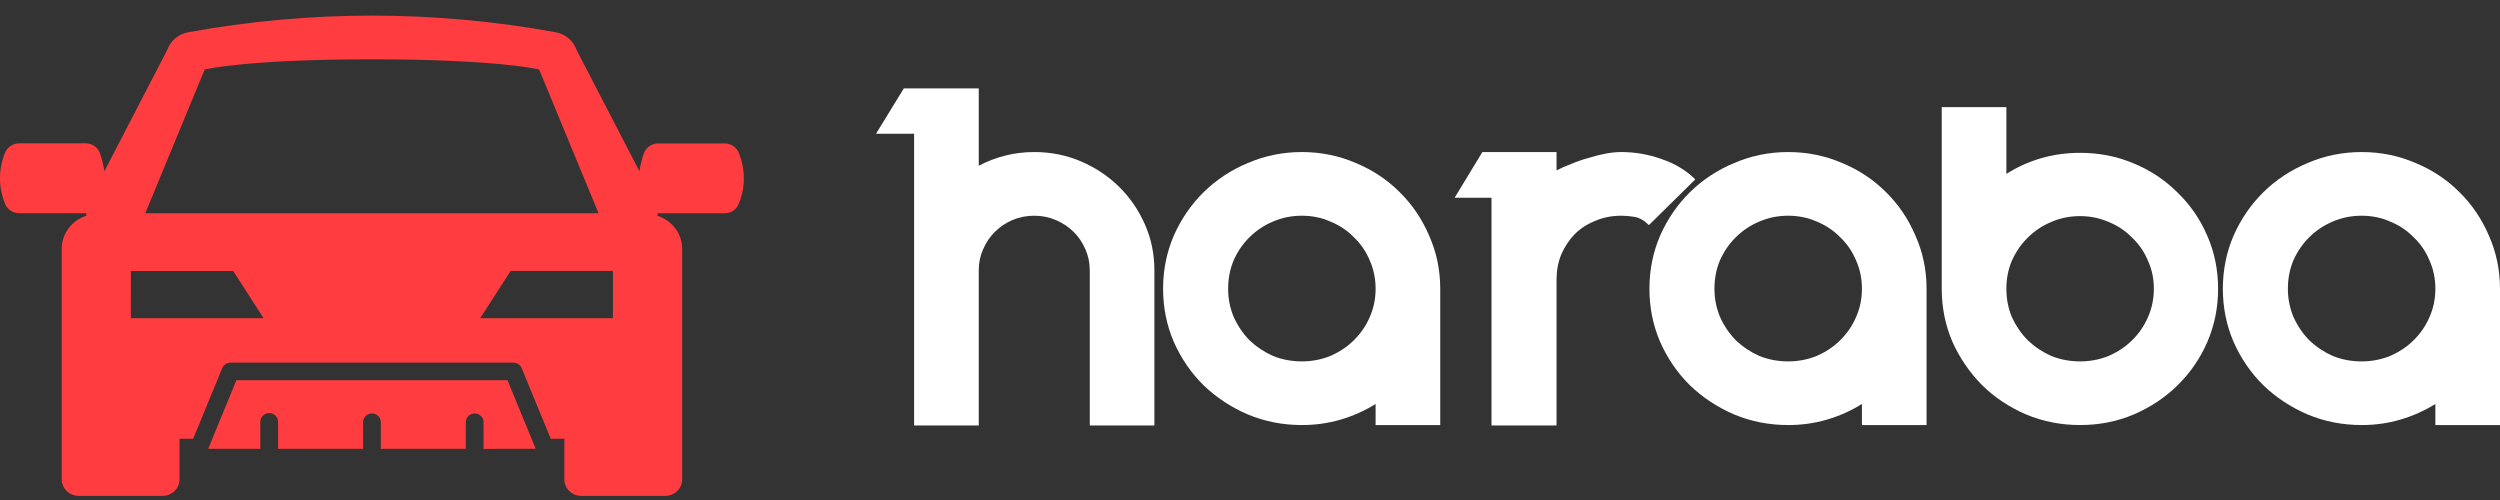 <svg width="160" height="32" viewBox="0 0 160 32" fill="none" xmlns="http://www.w3.org/2000/svg">
    <rect x="0" y="0" width="160" height="32" fill="#333333" stroke="none"/>
    <path d="M66.192 9.731C67.258 9.731 68.256 9.931 69.186 10.331C70.117 10.731 70.929 11.273 71.623 11.956C72.316 12.639 72.866 13.439 73.272 14.356C73.678 15.272 73.881 16.255 73.881 17.305V27.228H69.745V17.305C69.745 16.822 69.652 16.372 69.466 15.955C69.279 15.522 69.026 15.147 68.704 14.831C68.383 14.514 68.002 14.264 67.562 14.081C67.139 13.897 66.683 13.806 66.192 13.806C65.702 13.806 65.236 13.897 64.796 14.081C64.374 14.264 64.001 14.514 63.68 14.831C63.359 15.147 63.105 15.522 62.919 15.955C62.733 16.372 62.64 16.822 62.64 17.305V17.905V27.228H58.503V17.905V17.305V12.656V8.557H56.067L57.844 5.657H58.503H62.64V10.606C63.181 10.323 63.748 10.106 64.34 9.956C64.932 9.806 65.549 9.731 66.192 9.731Z"
          fill="white"/>
    <path d="M92.175 18.505V27.203H88.039V25.853C87.346 26.287 86.601 26.62 85.806 26.853C85.011 27.087 84.182 27.203 83.319 27.203C82.101 27.203 80.951 26.978 79.868 26.528C78.786 26.062 77.838 25.437 77.026 24.654C76.231 23.87 75.597 22.946 75.123 21.879C74.666 20.813 74.438 19.68 74.438 18.48C74.438 17.28 74.666 16.147 75.123 15.081C75.597 14.014 76.231 13.089 77.026 12.306C77.838 11.506 78.786 10.881 79.868 10.431C80.951 9.965 82.101 9.731 83.319 9.731C84.537 9.731 85.688 9.965 86.77 10.431C87.853 10.881 88.792 11.506 89.587 12.306C90.382 13.089 91.008 14.014 91.465 15.081C91.939 16.147 92.175 17.28 92.175 18.48V18.505ZM83.319 23.129C83.962 23.129 84.571 23.012 85.146 22.779C85.722 22.529 86.221 22.196 86.644 21.779C87.083 21.346 87.422 20.854 87.659 20.305C87.912 19.738 88.039 19.13 88.039 18.48C88.039 17.83 87.912 17.222 87.659 16.655C87.422 16.089 87.083 15.597 86.644 15.18C86.221 14.747 85.722 14.414 85.146 14.181C84.588 13.931 83.979 13.806 83.319 13.806C82.66 13.806 82.042 13.931 81.467 14.181C80.909 14.414 80.41 14.747 79.97 15.18C79.547 15.597 79.209 16.089 78.955 16.655C78.718 17.222 78.6 17.83 78.6 18.48C78.6 19.113 78.718 19.713 78.955 20.279C79.209 20.846 79.547 21.346 79.97 21.779C80.41 22.196 80.909 22.529 81.467 22.779C82.042 23.012 82.66 23.129 83.319 23.129Z"
          fill="white"/>
    <path d="M103.754 9.731C104.65 9.731 105.513 9.881 106.342 10.181C107.188 10.465 107.907 10.898 108.499 11.481L105.53 14.406C105.226 14.106 104.921 13.931 104.616 13.881C104.329 13.831 104.041 13.806 103.754 13.806C103.162 13.806 102.612 13.914 102.104 14.131C101.597 14.331 101.157 14.614 100.785 14.98C100.43 15.347 100.142 15.78 99.922 16.28C99.719 16.78 99.618 17.322 99.618 17.905V27.228H95.456V12.656H93.096L94.872 9.731H95.456H97.841H99.618V10.906C99.905 10.756 100.227 10.615 100.582 10.481C100.937 10.331 101.301 10.206 101.673 10.106C102.045 9.99 102.409 9.898 102.764 9.831C103.119 9.765 103.449 9.731 103.754 9.731Z"
          fill="white"/>
    <path d="M123.3 18.505V27.203H119.164V25.853C118.47 26.287 117.726 26.62 116.931 26.853C116.136 27.087 115.307 27.203 114.444 27.203C113.226 27.203 112.076 26.978 110.993 26.528C109.91 26.062 108.963 25.437 108.151 24.654C107.356 23.87 106.721 22.946 106.248 21.879C105.791 20.813 105.563 19.68 105.563 18.48C105.563 17.28 105.791 16.147 106.248 15.081C106.721 14.014 107.356 13.089 108.151 12.306C108.963 11.506 109.91 10.881 110.993 10.431C112.076 9.965 113.226 9.731 114.444 9.731C115.662 9.731 116.812 9.965 117.895 10.431C118.978 10.881 119.917 11.506 120.712 12.306C121.507 13.089 122.133 14.014 122.589 15.081C123.063 16.147 123.3 17.28 123.3 18.48V18.505ZM114.444 23.129C115.087 23.129 115.696 23.012 116.271 22.779C116.846 22.529 117.345 22.196 117.768 21.779C118.208 21.346 118.546 20.854 118.783 20.305C119.037 19.738 119.164 19.13 119.164 18.48C119.164 17.83 119.037 17.222 118.783 16.655C118.546 16.089 118.208 15.597 117.768 15.18C117.345 14.747 116.846 14.414 116.271 14.181C115.713 13.931 115.104 13.806 114.444 13.806C113.784 13.806 113.167 13.931 112.592 14.181C112.033 14.414 111.534 14.747 111.094 15.18C110.671 15.597 110.333 16.089 110.079 16.655C109.843 17.222 109.724 17.83 109.724 18.48C109.724 19.113 109.843 19.713 110.079 20.279C110.333 20.846 110.671 21.346 111.094 21.779C111.534 22.196 112.033 22.529 112.592 22.779C113.167 23.012 113.784 23.129 114.444 23.129Z"
          fill="white"/>
    <path d="M133.127 9.781C134.345 9.781 135.487 10.006 136.553 10.456C137.636 10.906 138.575 11.531 139.37 12.331C140.182 13.114 140.816 14.039 141.273 15.105C141.73 16.155 141.958 17.28 141.958 18.48C141.958 19.68 141.73 20.813 141.273 21.879C140.816 22.929 140.182 23.854 139.37 24.654C138.575 25.437 137.636 26.062 136.553 26.528C135.487 26.978 134.345 27.203 133.127 27.203C131.909 27.203 130.759 26.978 129.676 26.528C128.594 26.062 127.655 25.437 126.86 24.654C126.065 23.854 125.43 22.929 124.956 21.879C124.5 20.813 124.271 19.68 124.271 18.48V6.857H128.408V11.131C129.084 10.698 129.82 10.365 130.615 10.131C131.41 9.898 132.248 9.781 133.127 9.781ZM133.127 23.129C133.77 23.129 134.379 23.012 134.954 22.779C135.53 22.529 136.029 22.196 136.452 21.779C136.891 21.346 137.23 20.854 137.467 20.305C137.72 19.738 137.847 19.13 137.847 18.48C137.847 17.83 137.72 17.23 137.467 16.68C137.23 16.114 136.891 15.622 136.452 15.205C136.029 14.772 135.53 14.439 134.954 14.206C134.379 13.956 133.77 13.831 133.127 13.831C132.468 13.831 131.85 13.956 131.275 14.206C130.717 14.439 130.218 14.772 129.778 15.205C129.355 15.622 129.017 16.114 128.763 16.68C128.526 17.23 128.408 17.83 128.408 18.48C128.408 19.13 128.526 19.738 128.763 20.305C129.017 20.854 129.355 21.346 129.778 21.779C130.218 22.196 130.717 22.529 131.275 22.779C131.85 23.012 132.468 23.129 133.127 23.129Z"
          fill="white"/>
    <path d="M160 18.505V27.203H155.864V25.853C155.17 26.287 154.426 26.62 153.631 26.853C152.836 27.087 152.007 27.203 151.144 27.203C149.926 27.203 148.776 26.978 147.693 26.528C146.61 26.062 145.663 25.437 144.851 24.654C144.056 23.87 143.422 22.946 142.948 21.879C142.491 20.813 142.263 19.68 142.263 18.48C142.263 17.28 142.491 16.147 142.948 15.081C143.422 14.014 144.056 13.089 144.851 12.306C145.663 11.506 146.61 10.881 147.693 10.431C148.776 9.965 149.926 9.731 151.144 9.731C152.362 9.731 153.512 9.965 154.595 10.431C155.678 10.881 156.617 11.506 157.412 12.306C158.207 13.089 158.833 14.014 159.29 15.081C159.763 16.147 160 17.28 160 18.48V18.505ZM151.144 23.129C151.787 23.129 152.396 23.012 152.971 22.779C153.546 22.529 154.045 22.196 154.468 21.779C154.908 21.346 155.246 20.854 155.483 20.305C155.737 19.738 155.864 19.13 155.864 18.48C155.864 17.83 155.737 17.222 155.483 16.655C155.246 16.089 154.908 15.597 154.468 15.18C154.045 14.747 153.546 14.414 152.971 14.181C152.413 13.931 151.804 13.806 151.144 13.806C150.484 13.806 149.867 13.931 149.292 14.181C148.733 14.414 148.234 14.747 147.795 15.18C147.372 15.597 147.033 16.089 146.78 16.655C146.543 17.222 146.424 17.83 146.424 18.48C146.424 19.113 146.543 19.713 146.78 20.279C147.033 20.846 147.372 21.346 147.795 21.779C148.234 22.196 148.733 22.529 149.292 22.779C149.867 23.012 150.484 23.129 151.144 23.129Z"
          fill="white"/>
    <path d="M37.191 31.736C37.048 31.735 36.907 31.705 36.776 31.651C36.645 31.596 36.527 31.516 36.427 31.417C36.327 31.317 36.249 31.2 36.196 31.071C36.143 30.942 36.117 30.804 36.119 30.665V28.078H35.247L33.386 23.559C33.344 23.456 33.272 23.367 33.178 23.304C33.085 23.242 32.974 23.208 32.86 23.207H14.749C14.636 23.208 14.525 23.242 14.431 23.304C14.337 23.367 14.265 23.456 14.224 23.559L12.363 28.078H11.491V30.664C11.494 30.944 11.383 31.215 11.182 31.415C10.981 31.616 10.707 31.731 10.418 31.735H5.022C4.879 31.734 4.738 31.705 4.607 31.65C4.476 31.595 4.357 31.515 4.258 31.416C4.158 31.317 4.08 31.199 4.027 31.07C3.974 30.941 3.948 30.803 3.95 30.664V15.939C3.946 15.466 4.097 15.004 4.381 14.621C4.666 14.237 5.068 13.952 5.531 13.807C5.531 13.753 5.523 13.698 5.522 13.645H1.18C0.995 13.636 0.817 13.576 0.667 13.472C0.516 13.368 0.4 13.224 0.33 13.058C-0.11 12.001 -0.11 10.819 0.33 9.762C0.4 9.595 0.516 9.452 0.667 9.348C0.817 9.244 0.995 9.184 1.18 9.175H5.53C5.714 9.184 5.891 9.244 6.042 9.348C6.192 9.452 6.309 9.595 6.378 9.762C6.52 10.15 6.621 10.551 6.68 10.958C8.593 7.277 10.711 3.18 10.711 3.18C10.812 2.898 10.986 2.646 11.218 2.451C11.45 2.255 11.731 2.123 12.033 2.067C19.813 0.644 27.797 0.644 35.577 2.067C35.878 2.124 36.158 2.257 36.389 2.454C36.62 2.65 36.794 2.903 36.893 3.185C36.893 3.185 39.017 7.282 40.925 10.964C40.983 10.556 41.084 10.155 41.226 9.767C41.295 9.601 41.412 9.457 41.563 9.353C41.713 9.25 41.891 9.19 42.075 9.181H46.424C46.609 9.189 46.787 9.249 46.938 9.353C47.089 9.457 47.206 9.601 47.275 9.767C47.715 10.824 47.715 12.006 47.275 13.063C47.206 13.23 47.089 13.374 46.938 13.478C46.787 13.582 46.609 13.641 46.424 13.65H42.087C42.087 13.704 42.087 13.759 42.077 13.812C42.539 13.957 42.942 14.242 43.227 14.626C43.512 15.009 43.663 15.471 43.66 15.944V30.665C43.663 30.945 43.552 31.216 43.351 31.416C43.15 31.617 42.876 31.733 42.587 31.736H37.191ZM30.733 20.364H39.229V17.341H32.68L30.733 20.364ZM8.374 20.364H16.87L14.925 17.342H8.377L8.374 20.364ZM13.099 4.448L9.298 13.647H38.307L34.506 4.448C34.506 4.448 31.914 3.796 23.805 3.796C15.695 3.796 13.104 4.447 13.104 4.447L13.099 4.448ZM30.939 28.726C30.945 28.696 30.948 28.666 30.948 28.636V27.016C30.948 26.869 30.889 26.729 30.782 26.625C30.675 26.521 30.531 26.463 30.38 26.463C30.229 26.463 30.085 26.521 29.978 26.625C29.871 26.729 29.811 26.869 29.811 27.016V28.633C29.812 28.663 29.815 28.693 29.82 28.723H24.363C24.368 28.693 24.371 28.663 24.372 28.633V27.016C24.372 26.869 24.312 26.729 24.205 26.625C24.099 26.522 23.954 26.463 23.804 26.463C23.653 26.463 23.509 26.522 23.402 26.625C23.296 26.729 23.236 26.869 23.236 27.016V28.633C23.236 28.663 23.239 28.693 23.245 28.723H17.788C17.794 28.693 17.797 28.663 17.798 28.633V27.016C17.801 26.941 17.789 26.867 17.762 26.797C17.735 26.727 17.694 26.663 17.641 26.609C17.588 26.555 17.524 26.512 17.453 26.482C17.382 26.453 17.306 26.438 17.23 26.438C17.153 26.438 17.077 26.453 17.006 26.482C16.935 26.512 16.871 26.555 16.818 26.609C16.765 26.663 16.724 26.727 16.697 26.797C16.67 26.867 16.658 26.941 16.661 27.016V28.633C16.662 28.663 16.665 28.693 16.67 28.723H13.325L13.591 28.07L15.131 24.334H32.479L34.017 28.07L34.285 28.723L30.939 28.726Z"
          fill="#FF3D41"/>
</svg>